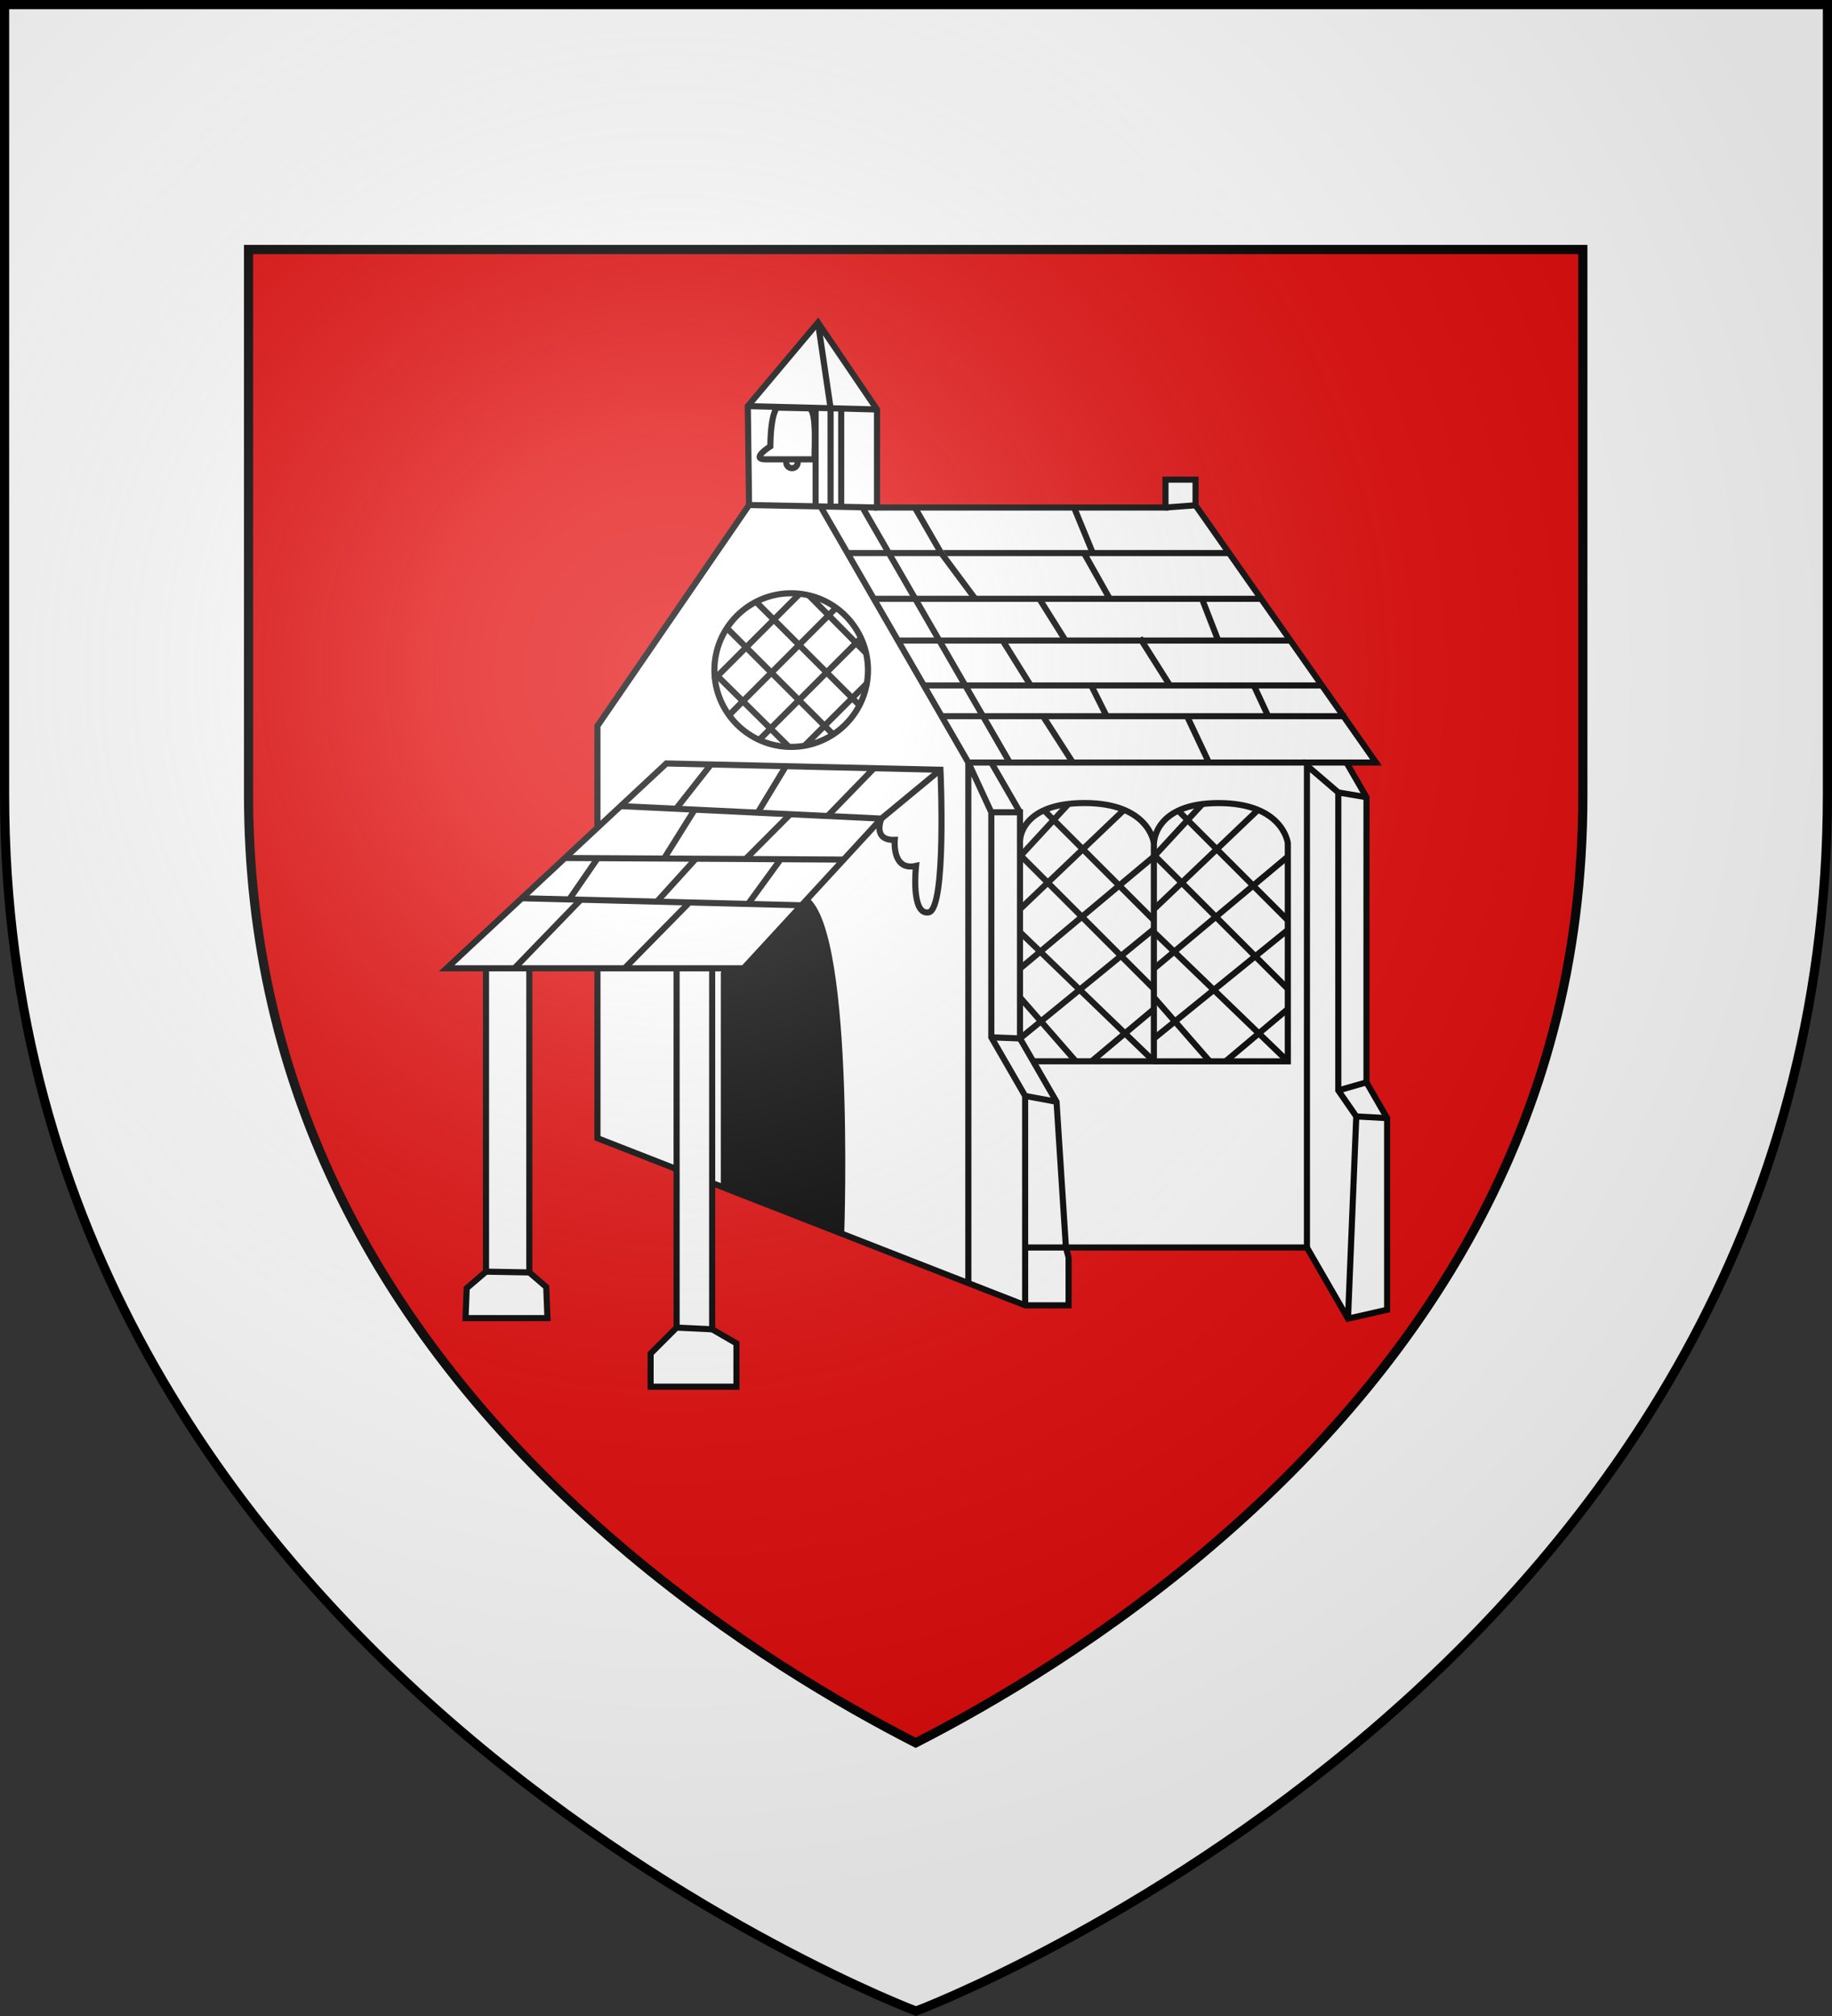 <svg xmlns="http://www.w3.org/2000/svg" xmlns:xlink="http://www.w3.org/1999/xlink" width="600" height="660" viewBox="-300 -300 600 660"><rect x="-300" y="-300" width="600" height="660" fill="#333333" stroke="none"/><defs><g id="b"><path id="a" d="M0 0v1h.5z" transform="rotate(18 3.157 -.5)"/><use xlink:href="#a" width="810" height="540" transform="scale(-1 1)"/></g><g id="d"><use xlink:href="#b" width="810" height="540" transform="rotate(72)"/><use xlink:href="#b" width="810" height="540" transform="rotate(144)"/></g><g id="f"><path id="e" d="M0 0v1h.5z" transform="rotate(18 3.157 -.5)"/><use xlink:href="#e" width="810" height="540" transform="scale(-1 1)"/></g><g id="g"><use xlink:href="#f" width="810" height="540" transform="rotate(72)"/><use xlink:href="#f" width="810" height="540" transform="rotate(144)"/></g><g id="i"><path id="h" d="M0 0v1h.5z" transform="rotate(18 3.157 -.5)"/><use xlink:href="#h" width="810" height="540" transform="scale(-1 1)"/></g><g id="j"><use xlink:href="#i" width="810" height="540" transform="rotate(72)"/><use xlink:href="#i" width="810" height="540" transform="rotate(144)"/></g><g id="l"><path id="k" d="M0 0v1h.5z" transform="rotate(18 3.157 -.5)"/><use xlink:href="#k" width="810" height="540" transform="scale(-1 1)"/></g><g id="m"><use xlink:href="#l" width="810" height="540" transform="rotate(72)"/><use xlink:href="#l" width="810" height="540" transform="rotate(144)"/></g><g id="o"><path id="n" d="M0 0v1h.5z" transform="rotate(18 3.157 -.5)"/><use xlink:href="#n" width="810" height="540" transform="scale(-1 1)"/></g><g id="p"><use xlink:href="#o" width="810" height="540" transform="rotate(72)"/><use xlink:href="#o" width="810" height="540" transform="rotate(144)"/></g><g id="r"><path id="q" d="M0 0v1h.5z" transform="rotate(18 3.157 -.5)"/><use xlink:href="#q" width="810" height="540" transform="scale(-1 1)"/></g><g id="s"><use xlink:href="#r" width="810" height="540" transform="rotate(72)"/><use xlink:href="#r" width="810" height="540" transform="rotate(144)"/></g><g id="v"><path id="u" d="M0 0v1h.5z" transform="rotate(18 3.157 -.5)"/><use xlink:href="#u" width="810" height="540" transform="scale(-1 1)"/></g><g id="w"><use xlink:href="#v" width="810" height="540" transform="rotate(72)"/><use xlink:href="#v" width="810" height="540" transform="rotate(144)"/></g><g id="y"><path id="x" d="M0 0v1h.5z" transform="rotate(18 3.157 -.5)"/><use xlink:href="#x" width="810" height="540" transform="scale(-1 1)"/></g><g id="z"><use xlink:href="#y" width="810" height="540" transform="rotate(72)"/><use xlink:href="#y" width="810" height="540" transform="rotate(144)"/></g><g id="B"><path id="A" d="M0 0v1h.5z" transform="rotate(18 3.157 -.5)"/><use xlink:href="#A" width="810" height="540" transform="scale(-1 1)"/></g><g id="C"><use xlink:href="#B" width="810" height="540" transform="rotate(72)"/><use xlink:href="#B" width="810" height="540" transform="rotate(144)"/></g><g id="F"><path id="E" d="M0 0v1h.5z" transform="rotate(18 3.157 -.5)"/><use xlink:href="#E" width="810" height="540" transform="scale(-1 1)"/></g><g id="G"><use xlink:href="#F" width="810" height="540" transform="rotate(72)"/><use xlink:href="#F" width="810" height="540" transform="rotate(144)"/></g><g id="I"><path id="H" d="M0 0v1h.5z" transform="rotate(18 3.157 -.5)"/><use xlink:href="#H" width="810" height="540" transform="scale(-1 1)"/></g><g id="J"><use xlink:href="#I" width="810" height="540" transform="rotate(72)"/><use xlink:href="#I" width="810" height="540" transform="rotate(144)"/></g><g id="L"><path id="K" d="M0 0v1h.5z" transform="rotate(18 3.157 -.5)"/><use xlink:href="#K" width="810" height="540" transform="scale(-1 1)"/></g><g id="M"><use xlink:href="#L" width="810" height="540" transform="rotate(72)"/><use xlink:href="#L" width="810" height="540" transform="rotate(144)"/></g><g id="P"><path id="O" d="M0 0v1h.5z" transform="rotate(18 3.157 -.5)"/><use xlink:href="#O" width="810" height="540" transform="scale(-1 1)"/></g><g id="Q"><use xlink:href="#P" width="810" height="540" transform="rotate(72)"/><use xlink:href="#P" width="810" height="540" transform="rotate(144)"/></g><g id="S"><path id="R" d="M0 0v1h.5z" transform="rotate(18 3.157 -.5)"/><use xlink:href="#R" width="810" height="540" transform="scale(-1 1)"/></g><g id="T"><use xlink:href="#S" width="810" height="540" transform="rotate(72)"/><use xlink:href="#S" width="810" height="540" transform="rotate(144)"/></g><g id="V"><path id="U" d="M0 0v1h.5z" transform="rotate(18 3.157 -.5)"/><use xlink:href="#U" width="810" height="540" transform="scale(-1 1)"/></g><g id="W"><use xlink:href="#V" width="810" height="540" transform="rotate(72)"/><use xlink:href="#V" width="810" height="540" transform="rotate(144)"/></g><g id="Z"><path id="Y" d="M0 0v1h.5z" transform="rotate(18 3.157 -.5)"/><use xlink:href="#Y" width="810" height="540" transform="scale(-1 1)"/></g><g id="aa"><use xlink:href="#Z" width="810" height="540" transform="rotate(72)"/><use xlink:href="#Z" width="810" height="540" transform="rotate(144)"/></g><path id="D" d="M2.922 27.673c0-5.952 2.317-9.844 5.579-11.013 1.448-.519 3.307-.273 5.018 1.447 2.119 2.129 2.736 7.993-3.483 9.121.658-.956.619-3.081-.714-3.787-.99-.524-2.113-.253-2.676.123-.823.552-1.729 2.106-1.679 4.108z"/><path id="N" d="M2.922 27.673c0-5.952 2.317-9.844 5.579-11.013 1.448-.519 3.307-.273 5.018 1.447 2.119 2.129 2.736 7.993-3.483 9.121.658-.956.619-3.081-.714-3.787-.99-.524-2.113-.253-2.676.123-.823.552-1.729 2.106-1.679 4.108z"/><path id="X" d="M2.922 27.673c0-5.952 2.317-9.844 5.579-11.013 1.448-.519 3.307-.273 5.018 1.447 2.119 2.129 2.736 7.993-3.483 9.121.658-.956.619-3.081-.714-3.787-.99-.524-2.113-.253-2.676.123-.823.552-1.729 2.106-1.679 4.108z"/><path id="ab" d="M-298.5-298.5h597V-40C298.5 246.2 0 358.39 0 358.39S-298.5 246.2-298.5-40z"/><radialGradient id="ac" cx="-80" cy="-80" r="405" gradientUnits="userSpaceOnUse"><stop offset="0" stop-color="#fff" stop-opacity=".31"/><stop offset=".19" stop-color="#fff" stop-opacity=".25"/><stop offset=".6" stop-color="#6b6b6b" stop-opacity=".125"/><stop offset="1" stop-opacity=".125"/></radialGradient></defs><use xlink:href="#ab" width="100%" height="100%" fill="#e20909" transform="matrix(1 0 0 1 0 .05)"/><path fill="#fff" d="M-298.5-39.665C-298.5 246.095 0 358.497 0 358.497S298.5 246.095 298.5-39.665V-298.5h-597zm80-178.762h437v178.762c0 26.625-3.3 52.548-9.7 77.07-5.9 22.22-14.5 44.04-25.7 64.76-19.5 36.032-47.2 69.863-82.3 100.49-37.5 32.73-75.7 55.05-100.8 67.862-24.2-12.31-60.8-33.63-97.2-64.759-80.5-68.862-121.3-151.437-121.3-245.423z"/><path fill="none" stroke="#000" stroke-miterlimit="10" stroke-width="2.999" d="M205.3 503.8c36.5 31.2 73.1 52.4 97.2 64.7 25.1-12.8 63.3-35.1 100.8-67.8 35.1-30.6 62.8-64.4 82.3-100.4 11.2-20.7 19.9-42.5 25.7-64.7 6.5-24.5 9.7-50.4 9.7-77V80.1H84v178.6c.1 93.9 40.9 176.4 121.3 245.1z" transform="matrix(1 0 0 1.001 -302.6 -298.5)"/><g stroke="#000" stroke-width=".958"><g fill="#fff" transform="translate(-322.338 -191.35)scale(2.087)"><path d="M86.972 99.958v47.46l-3.028 2.596-.185 4.697h12.854l-.186-4.882-2.657-2.287V97.487zM128.253 27.162l-23.793 34.65v64.671l67.118 26.218h6.817v-7.516l-.417-1.555H215.8l6.444 11.162 6.14-1.392v-30.063l-3.24-5.613V72.998l-3.141-5.44h4.634L198.32 27.202v-4.02h-4.72v4.37h-45.27V12.172l-9.263-13.634-11.012 13.11z"/><path d="M116.882 99.588v56.606l-4.078 4.078v5.191h13.471v-6.797l-3.812-2.201V99.588"/><path fill="#000" d="M142.713 141.362s1.763-50.58-6.427-52.774-11.988 11.988-11.988 11.988v33.618z"/><path d="m128.056 11.647 20.276.525M128.253 27.162l20.079.391M115.275 67.7 80.793 99.835h46.595l21.629-23.483s-1.484 3.46 2.1 3.337c0 0-.494 4.944 3.338 4.079 0 0-.865 7.786 1.977 7.292 2.843-.495 1.854-22.37 1.854-22.37zM222.003 67.557h-59.339l-23.326-40.402M143.578 34.7h60.19M147.533 41.87h60.932M151.736 48.42h61.302M155.938 55.465h62.291M158.286 60.285h63.65"/><path d="m154.331 27.656 4.025 6.971 5.43 7.304M146.05 27.532l23.16 40.113M193.602 27.553l4.719-.35M179.182 27.378l3.058 7.429M180.93 34.894l3.932 6.992M173.763 41.798l4.108 6.555M168.17 48.615l4.195 6.73M181.803 55.17l2.622 5.243M174.462 60.413l4.72 7.341M196.923 60.151l3.583 7.603M207.41 55.344l2.36 5.07M189.582 48.003l4.806 7.603M199.37 41.973l2.447 6.292M86.972 147.419l6.798.123M92.287 88.835l44 1.112M99.455 82.532l43.876.247"/><path fill="none" d="m108.174 74.396 40.843 1.956 9.27-7.663"/><path d="m147.829 68.475-7.188 7.407M134.152 67.929l-4.61 7.603M122.288 67.842l-5.506 6.991M119.841 74.746l-4.981 7.953M134.78 75.6l-6.986 7.011M119.928 82.611l-6.183 6.817M133.038 82.96l-4.894 6.73M118.705 89.69l-9.974 10.133M101.75 89.166l-10.4 10.75M104.46 82.611l-4.457 6.467M116.882 156.194l5.581.27M162.664 67.557v81.592M171.578 152.701v-32.844l-5.308-9.194v-35.3l-3.606-7.806"/><path fill="none" d="M166.085 75.363h4.684v35.472l5.736 9.935 1.473 22.86h-6.344"/><path d="m176.505 120.77-4.927-.913M170.77 110.835l-4.5-.172M170.77 75.363l-4.437-7.684"/><path fill="none" d="M215.8 143.63V68.03l4.922 4.223v46.74l2.822 4.079-1.3 31.721"/><path d="m223.544 123.07 4.84.267M225.144 117.724l-4.422 1.268M225.144 72.998l-4.422-.746"/><path fill="none" d="M172.901 114.419h18.879V80.183s-.72-6.273-10.866-6.273-10.136 5.88-10.136 5.88"/><path d="m174.6 75.116 17.242 17.241M170.893 82.161l21.01 21.01M170.893 94.273l20.887 20.146M170.77 110.835l21.04-17.18M170.862 99.804l20.794-17.396M170.893 90.442l16.19-15.45M170.893 82.161l7.415-8.034M182.016 114.419l9.826-8.234"/><circle cx="134.865" cy="53.055" r="12.05" fill-rule="evenodd" stroke-linecap="round" stroke-linejoin="round"/><circle cx="134.989" cy="20.488" r=".896" fill-rule="evenodd" stroke-linecap="round" stroke-linejoin="round"/><path d="M132.64 11.882s-.988.82-1.05 6.072c0 0-3.214 2.04-.742 2.04h7.731c-.237.088.548-7.97-.995-8.003z"/><path fill="none" d="m139.068-1.462 1.977 13.422v15.325"/><path d="M138.696 27.038V12.021M142.713 12.145v15.326M124.866 46.561l16.714 16.714M129.454 42.454l15.95 15.95M122.944 53.64l11.58 11.47M137.582 41.274l8.914 9.001M136.227 41.055l-13.546 13.546M142.04 43.153 125.04 60.195M145.972 47.872 129.695 64.15M146.846 55.038l-9.985 9.985"/><path fill="none" d="m170.827 104.458 8.74 10.006"/></g><path fill="none" stroke-width="2" d="M77.94 47.462h43.834v-71.456s-1.503-13.093-22.678-13.093S77.94-23.993 77.94-23.993"/><path fill="#fff" stroke-width="2" d="m85.918-34.57 35.985 35.985M78.179-19.867l43.853 43.854M78.179 5.414l43.595 42.047M77.921 39.98l44.005-35.674M78.114 16.957l43.402-36.308M78.179-2.583l33.793-32.245M78.179-19.867l15.478-16.767M101.395 47.461l20.394-17.146"/><path fill="none" stroke-width="2" d="m78.041 26.67 18.24 20.886"/></g><use xlink:href="#ab" width="100%" height="100%" fill="url(#ac)"/><use xlink:href="#ab" width="100%" height="100%" fill="none" stroke="#000" stroke-width="3" transform="matrix(1 0 0 1 0 .003)"/></svg>